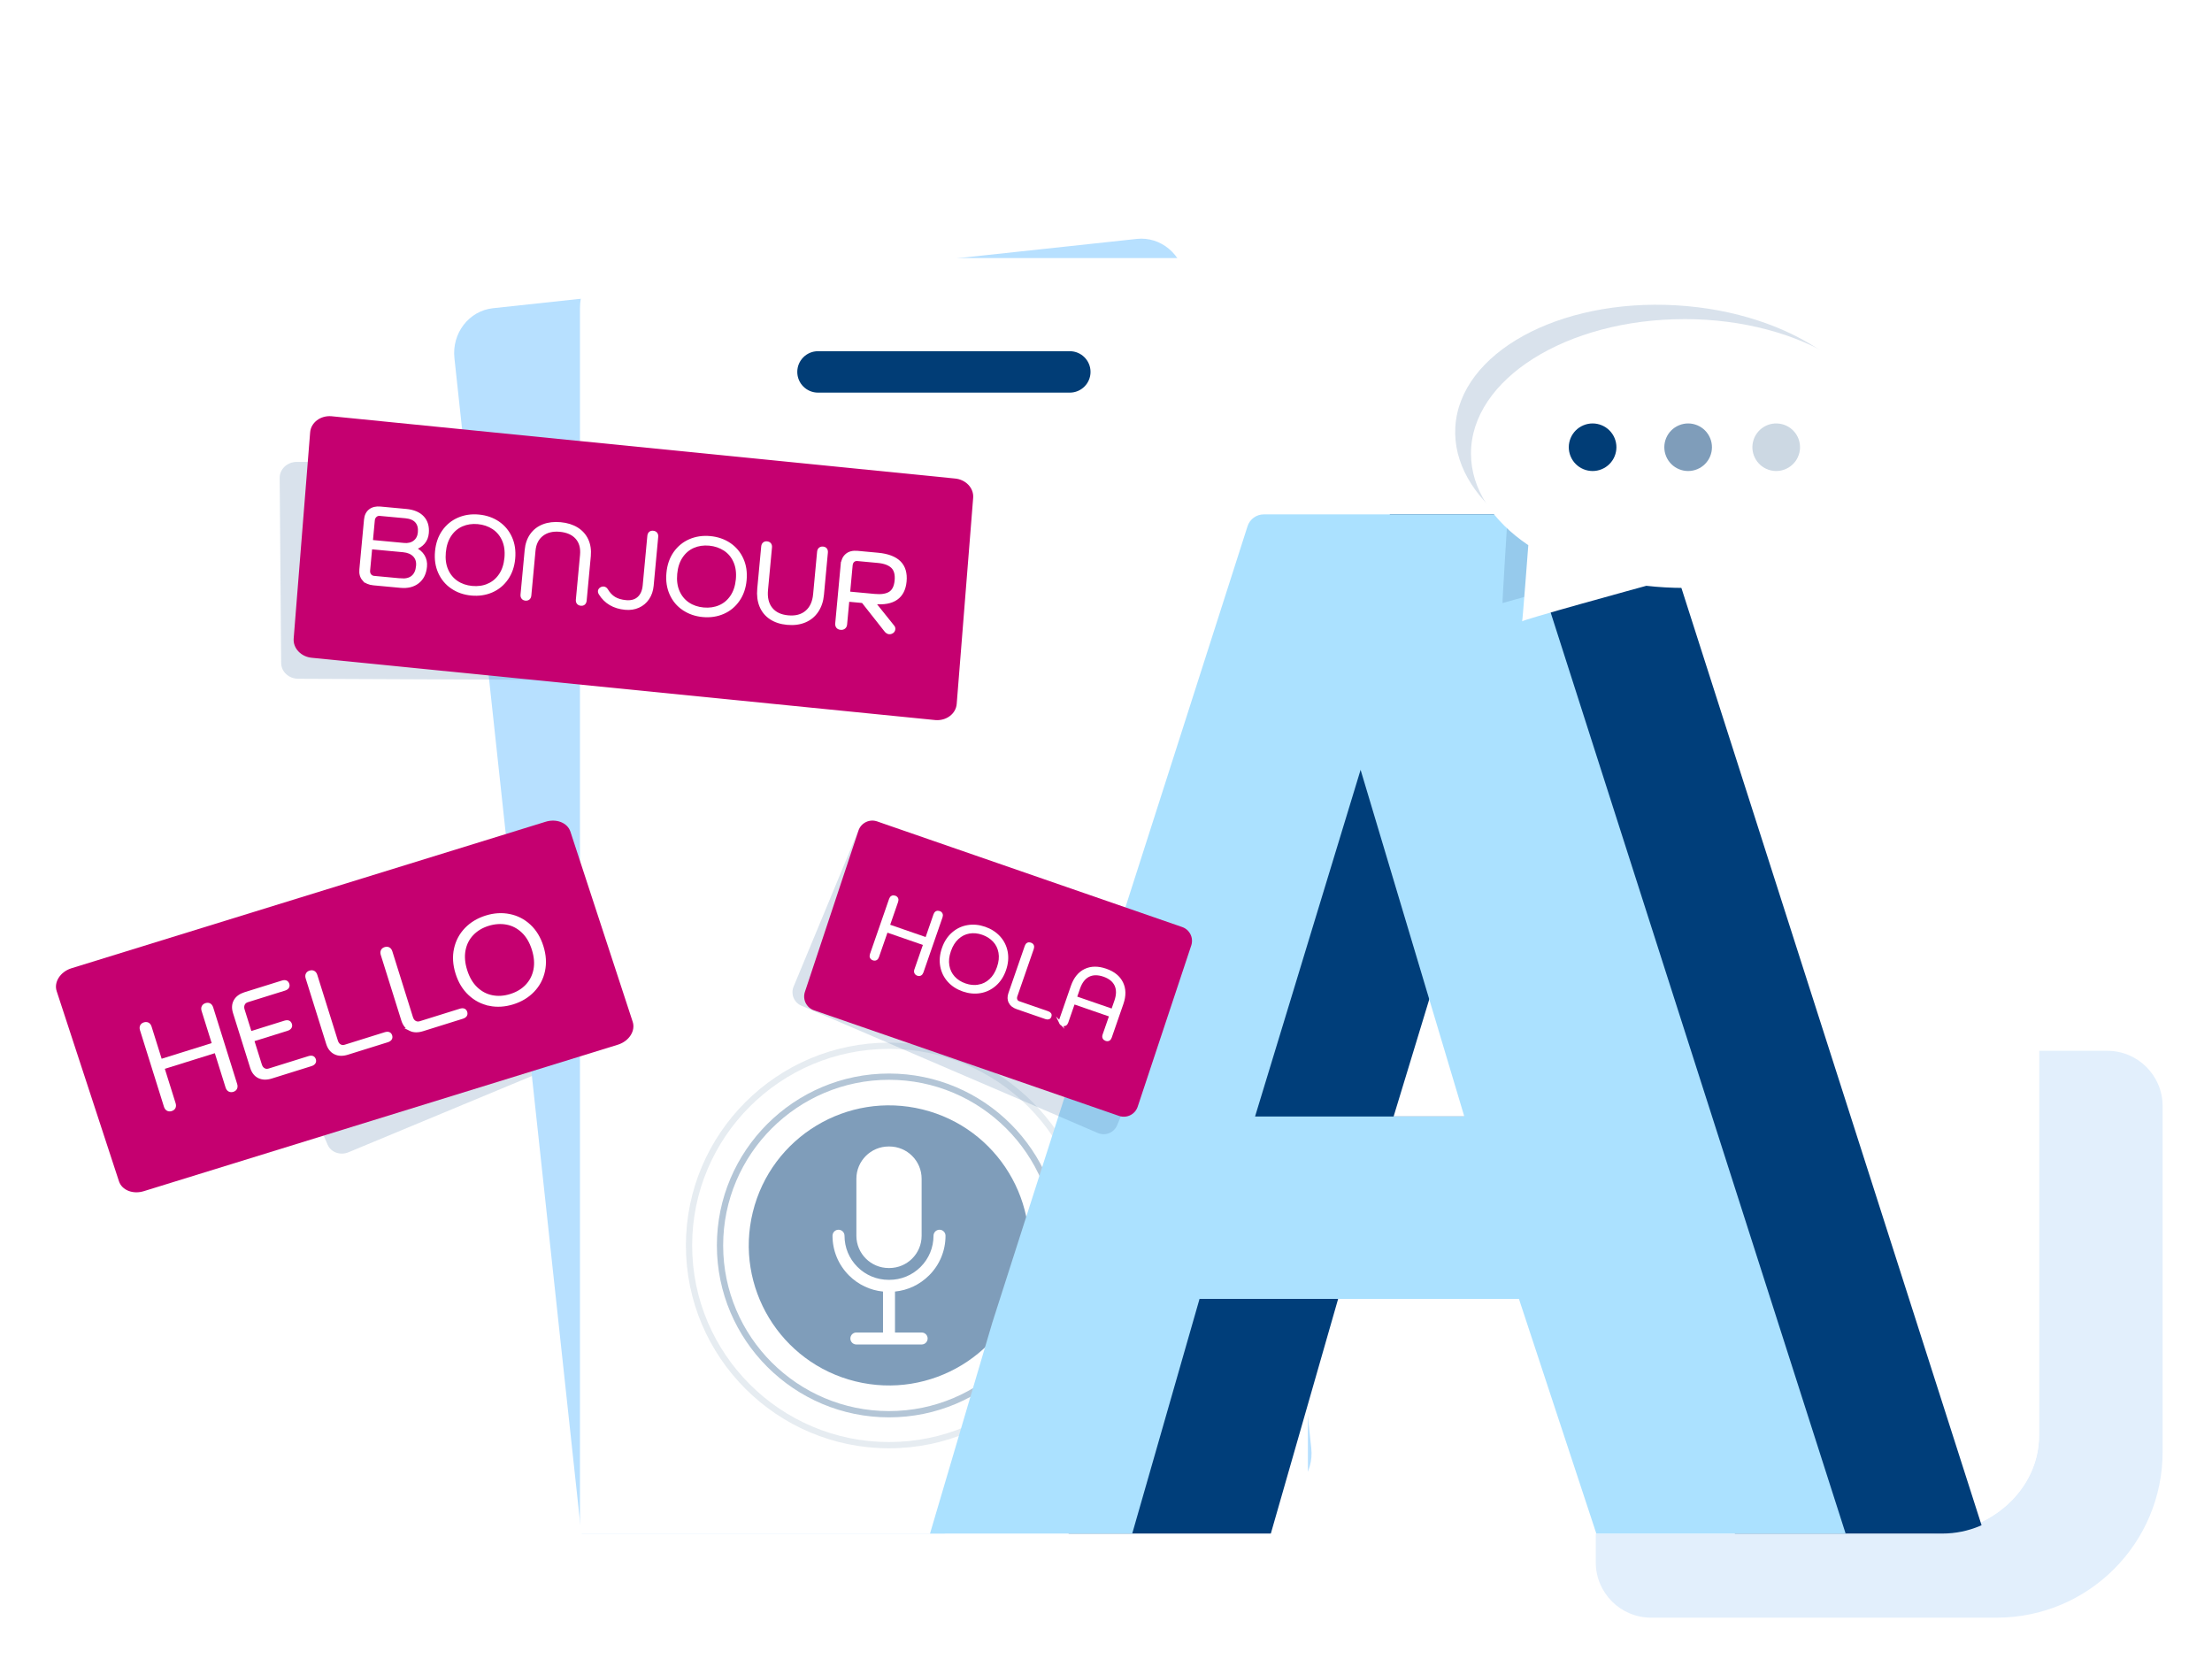 <svg width="800" height="600" viewBox="0 0 800 600" fill="none" xmlns="http://www.w3.org/2000/svg">
<path d="M577.133 380.039H762.142C773.187 380.039 782.142 388.993 782.142 400.039V525.048C782.142 558.185 755.279 585.048 722.142 585.048H597.133C586.087 585.048 577.133 576.094 577.133 565.048V380.039Z" fill="#E2EFFC"/>
<g filter="url(#filter0_d_1240_4721)">
<path d="M698.17 55.758H122.497C100.8 55.758 83.211 71.646 83.211 91.245V519.111C83.211 538.71 100.8 554.598 122.497 554.598H698.17C719.867 554.598 737.456 538.71 737.456 519.111V91.245C737.456 71.646 719.867 55.758 698.17 55.758Z" fill="white"/>
</g>
<g clip-path="url(#clip0_1240_4721)">
<path d="M698.17 55.789H122.497C100.8 55.789 83.211 71.677 83.211 91.276V519.142C83.211 538.741 100.8 554.629 122.497 554.629H698.17C719.867 554.629 737.456 538.741 737.456 519.142V91.276C737.456 71.677 719.867 55.789 698.17 55.789Z" fill="white"/>
<g style="mix-blend-mode:multiply" opacity="0.2">
<path d="M247.907 366.061L126.145 416.689C123.117 417.993 119.691 416.791 118.496 414.007L93.188 355.333C91.984 352.549 93.466 349.238 96.494 347.943L218.256 297.316C221.284 296.011 224.71 297.214 225.905 299.998L251.213 358.672C252.417 361.455 250.935 364.766 247.907 366.061Z" fill="#3F6FA0"/>
</g>
<path d="M411.126 86.41L178.316 111.465C169.621 112.399 163.37 120.492 164.351 129.546L209.967 552.204C210.939 561.249 218.783 567.834 227.469 566.9L460.279 541.836C468.974 540.902 475.225 532.809 474.243 523.755L428.627 101.097C427.655 92.043 419.812 85.467 411.126 86.401V86.41Z" fill="#B7E0FF"/>
<path d="M473.017 111.518V580.345C473.017 588.41 468.488 595.245 462.21 597.631C460.673 598.213 459.034 598.528 457.339 598.528H225.427C216.769 598.528 209.75 590.389 209.75 580.354V111.518C209.75 101.483 216.769 93.344 225.427 93.344H457.339C465.997 93.344 473.017 101.483 473.017 111.518Z" fill="white"/>
<path d="M282.734 230.636L288.586 230.081L288.271 226.77L271.733 228.333L271.177 222.516L267.862 222.83L268.418 228.648L251.879 230.211L252.194 233.522L258.046 232.967C258.713 235.288 260.37 240.07 263.769 244.935C265.288 247.108 267.26 249.429 269.788 251.547C266.01 255.173 261.259 257.624 255.555 258.863L256.259 262.109C263.463 260.546 268.677 257.291 272.446 253.545C276.844 256.514 282.576 258.734 289.957 258.919L290.04 255.589C284.206 255.441 279.076 253.924 274.687 251.076C276.761 248.523 278.27 245.869 279.354 243.446C281.78 238.035 282.512 233.022 282.725 230.618L282.734 230.636Z" fill="white"/>
<path opacity="0.3" d="M321.52 512.605C287.198 512.605 259.27 484.711 259.27 450.431C259.27 416.152 287.198 388.258 321.52 388.258C355.842 388.258 383.77 416.152 383.77 450.431C383.77 484.711 355.842 512.605 321.52 512.605ZM321.52 390.526C288.442 390.526 261.54 417.403 261.54 450.431C261.54 483.459 288.451 510.337 321.52 510.337C354.589 510.337 381.5 483.459 381.5 450.431C381.5 417.403 354.589 390.526 321.52 390.526Z" fill="#013D76"/>
<path opacity="0.1" d="M321.515 523.795C281.017 523.795 248.066 490.885 248.066 450.436C248.066 409.988 281.017 377.078 321.515 377.078C362.014 377.078 394.964 409.988 394.964 450.436C394.964 490.885 362.014 523.795 321.515 523.795ZM321.515 379.337C282.261 379.337 250.328 411.231 250.328 450.436C250.328 489.642 282.261 521.536 321.515 521.536C360.769 521.536 392.703 489.642 392.703 450.436C392.703 411.231 360.769 379.337 321.515 379.337Z" fill="#013D76"/>
<path opacity="0.5" d="M370.754 462.517C377.444 435.357 360.822 407.923 333.628 401.241C306.434 394.56 278.966 411.162 272.277 438.322C265.587 465.482 282.209 492.916 309.403 499.597C336.597 506.279 364.065 489.677 370.754 462.517Z" fill="#013D76"/>
<path d="M321.403 414.641H321.639C328.087 414.641 333.319 419.866 333.319 426.306V446.934C333.319 453.374 328.087 458.599 321.639 458.599H321.403C314.954 458.599 309.723 453.374 309.723 446.934V426.306C309.723 419.866 314.954 414.641 321.403 414.641Z" fill="white"/>
<path d="M336.011 461.269C339.844 457.441 341.96 452.343 341.96 446.918C341.96 445.721 340.989 444.75 339.79 444.75C338.591 444.75 337.619 445.721 337.619 446.918C337.619 451.181 335.957 455.191 332.942 458.202C329.926 461.214 325.912 462.874 321.643 462.874H321.407C317.138 462.874 313.124 461.214 310.109 458.202C307.093 455.191 305.431 451.181 305.431 446.918C305.431 445.721 304.459 444.75 303.261 444.75C302.062 444.75 301.09 445.721 301.09 446.918C301.09 452.333 303.206 457.431 307.039 461.269C310.39 464.616 314.704 466.648 319.354 467.11V481.914H309.718C308.519 481.914 307.547 482.885 307.547 484.082C307.547 485.28 308.519 486.25 309.718 486.25H333.323C334.522 486.25 335.494 485.28 335.494 484.082C335.494 482.885 334.522 481.914 333.323 481.914H323.687V467.11C328.337 466.648 332.651 464.616 336.002 461.269H336.011Z" fill="white"/>
<g style="mix-blend-mode:multiply" opacity="0.2">
<path d="M244.811 246.076L107.927 245.484C104.51 245.512 101.714 242.959 101.686 239.787L101.149 172.854C101.121 169.681 103.871 167.082 107.297 167.055L244.181 167.647C247.598 167.619 250.395 170.172 250.423 173.344L250.96 240.277C250.987 243.449 248.237 246.048 244.811 246.076Z" fill="#3F6FA0"/>
</g>
<path d="M338.319 260.427L112.881 237.906C108.917 237.592 105.935 234.466 106.213 230.933L112.168 156.36C112.455 152.827 115.89 150.219 119.853 150.534L345.292 173.054C349.256 173.369 352.237 176.495 351.96 180.028L346.005 254.6C345.718 258.133 342.283 260.741 338.319 260.427Z" fill="#C50070"/>
<path d="M131.45 209.6C130.635 208.666 130.302 207.445 130.441 205.956L132.126 187.931C132.265 186.46 132.811 185.35 133.774 184.592C134.737 183.843 135.997 183.528 137.571 183.676L146.915 184.546C149.563 184.795 151.572 185.637 152.915 187.089C154.267 188.541 154.832 190.456 154.61 192.842C154.48 194.201 154.017 195.357 153.212 196.301C152.406 197.244 151.369 197.919 150.082 198.326V198.409C151.415 199.038 152.443 199.917 153.128 201.055C153.813 202.192 154.091 203.478 153.952 204.921C153.721 207.39 152.795 209.267 151.165 210.553C149.535 211.848 147.415 212.375 144.813 212.125L135.08 211.219C133.478 211.071 132.265 210.525 131.45 209.591V209.6ZM144.877 209.637C146.692 209.804 148.118 209.471 149.146 208.629C150.183 207.788 150.785 206.474 150.943 204.689C151.091 203.145 150.702 201.887 149.785 200.925C148.868 199.963 147.544 199.408 145.803 199.242L134.145 198.16L133.385 206.308C133.321 206.965 133.469 207.519 133.83 207.982C134.182 208.435 134.663 208.694 135.265 208.75L144.877 209.647V209.637ZM146.072 196.846C147.628 196.985 148.896 196.671 149.896 195.894C150.896 195.117 151.471 194.007 151.6 192.555C151.758 190.9 151.406 189.595 150.572 188.643C149.739 187.699 148.433 187.135 146.674 186.969L137.377 186.109C136.775 186.053 136.256 186.22 135.821 186.617C135.386 187.015 135.136 187.542 135.08 188.19L134.376 195.746L146.081 196.837L146.072 196.846Z" fill="white" stroke="white" stroke-width="0.95" stroke-miterlimit="10"/>
<path d="M163.501 212.493C161.473 211.124 159.964 209.311 158.936 207.045C157.917 204.78 157.538 202.245 157.806 199.434C158.065 196.604 158.908 194.171 160.325 192.146C161.751 190.12 163.575 188.622 165.816 187.651C168.048 186.68 170.502 186.319 173.15 186.569C175.808 186.819 178.142 187.623 180.16 188.983C182.179 190.352 183.698 192.155 184.716 194.412C185.744 196.659 186.115 199.203 185.855 202.042C185.596 204.854 184.753 207.267 183.327 209.311C181.91 211.346 180.077 212.854 177.845 213.825C175.604 214.796 173.16 215.157 170.502 214.916C167.853 214.666 165.52 213.862 163.501 212.493ZM176.567 211.54C178.327 210.782 179.762 209.57 180.883 207.915C182.012 206.259 182.679 204.206 182.91 201.774C183.142 199.304 182.846 197.149 182.022 195.3C181.197 193.45 179.984 192.007 178.373 190.953C176.762 189.898 174.919 189.279 172.845 189.084C170.743 188.89 168.817 189.177 167.066 189.935C165.316 190.703 163.881 191.915 162.77 193.589C161.658 195.263 160.992 197.297 160.769 199.711C160.538 202.144 160.825 204.289 161.621 206.121C162.418 207.961 163.612 209.413 165.187 210.486C166.77 211.559 168.631 212.197 170.752 212.391C172.882 212.585 174.826 212.308 176.577 211.54H176.567Z" fill="white" stroke="white" stroke-width="0.95" stroke-miterlimit="10"/>
<path d="M189.017 216.219C188.777 215.923 188.684 215.516 188.73 215.016L190.23 198.961C190.434 196.787 191.073 194.937 192.157 193.411C193.24 191.885 194.694 190.766 196.509 190.063C198.324 189.36 200.398 189.12 202.732 189.333C205.074 189.555 207.056 190.174 208.704 191.201C210.344 192.227 211.547 193.587 212.334 195.289C213.112 196.991 213.399 198.924 213.205 201.106L211.705 217.162C211.658 217.661 211.501 218.031 211.214 218.29C210.945 218.54 210.566 218.651 210.093 218.605C209.64 218.559 209.297 218.392 209.047 218.096C208.797 217.791 208.695 217.393 208.741 216.894L210.251 200.718C210.492 198.174 209.927 196.121 208.566 194.567C207.195 193.014 205.176 192.107 202.5 191.857C199.87 191.617 197.722 192.144 196.055 193.448C194.388 194.743 193.434 196.639 193.203 199.136L191.694 215.312C191.647 215.812 191.481 216.191 191.193 216.441C190.906 216.69 190.527 216.792 190.054 216.755C189.61 216.709 189.258 216.542 189.027 216.246L189.017 216.219Z" fill="white" stroke="white" stroke-width="0.95" stroke-miterlimit="10"/>
<path d="M216.985 214.702C216.772 214.387 216.688 214.091 216.716 213.805C216.753 213.416 216.966 213.083 217.364 212.833C217.624 212.648 217.92 212.565 218.263 212.593C218.763 212.639 219.142 212.889 219.42 213.342C220.198 214.655 221.133 215.645 222.226 216.302C223.319 216.958 224.708 217.365 226.384 217.522C228.273 217.698 229.791 217.282 230.93 216.255C232.069 215.238 232.736 213.721 232.921 211.696L234.588 193.864C234.635 193.365 234.792 192.995 235.07 192.736C235.348 192.486 235.718 192.384 236.19 192.421C236.663 192.468 237.024 192.634 237.274 192.939C237.524 193.245 237.626 193.642 237.579 194.142L235.931 211.816C235.764 213.601 235.236 215.146 234.347 216.45C233.458 217.754 232.31 218.725 230.875 219.363C229.449 220.001 227.875 220.232 226.143 220.075C222.013 219.687 218.966 217.892 216.985 214.702Z" fill="white" stroke="white" stroke-width="0.95" stroke-miterlimit="10"/>
<path d="M247.193 220.281C245.165 218.912 243.646 217.1 242.627 214.834C241.609 212.568 241.229 210.034 241.498 207.222C241.757 204.392 242.6 201.959 244.016 199.934C245.442 197.908 247.267 196.41 249.508 195.439C251.739 194.477 254.193 194.107 256.842 194.357C259.499 194.607 261.833 195.411 263.852 196.771C265.87 198.14 267.389 199.943 268.408 202.2C269.436 204.447 269.806 206.991 269.547 209.821C269.287 212.632 268.445 215.056 267.019 217.09C265.602 219.125 263.768 220.633 261.537 221.604C259.296 222.575 256.851 222.936 254.203 222.695C251.554 222.445 249.211 221.641 247.202 220.272L247.193 220.281ZM260.259 219.329C262.018 218.57 263.453 217.359 264.574 215.703C265.694 214.047 266.37 211.994 266.602 209.562C266.833 207.102 266.537 204.938 265.713 203.088C264.889 201.238 263.676 199.786 262.055 198.741C260.453 197.696 258.601 197.067 256.527 196.873C254.425 196.678 252.499 196.965 250.748 197.723C248.998 198.491 247.563 199.703 246.452 201.377C245.341 203.042 244.674 205.085 244.452 207.499C244.22 209.941 244.507 212.078 245.304 213.909C246.1 215.74 247.294 217.201 248.869 218.274C250.452 219.347 252.313 219.985 254.434 220.179C256.564 220.374 258.509 220.087 260.259 219.329Z" fill="white" stroke="white" stroke-width="0.95" stroke-miterlimit="10"/>
<path d="M278.734 223.572C277.105 222.49 275.91 221.047 275.151 219.234C274.391 217.412 274.123 215.313 274.345 212.926L275.771 197.694C275.817 197.194 275.984 196.824 276.271 196.575C276.558 196.325 276.929 196.214 277.373 196.26C277.845 196.307 278.197 196.473 278.438 196.778C278.679 197.074 278.771 197.481 278.725 197.971L277.29 213.324C277.021 216.154 277.568 218.42 278.92 220.103C280.272 221.796 282.299 222.767 285.013 223.017C287.744 223.276 289.958 222.693 291.634 221.269C293.319 219.854 294.291 217.736 294.551 214.933L295.986 199.581C296.032 199.081 296.208 198.711 296.505 198.461C296.81 198.212 297.181 198.11 297.625 198.147C298.097 198.193 298.449 198.36 298.671 198.656C298.894 198.952 298.986 199.359 298.94 199.849L297.523 215.081C297.31 217.394 296.643 219.373 295.532 221.028C294.421 222.684 292.939 223.905 291.078 224.682C289.217 225.459 287.096 225.736 284.698 225.514C282.355 225.301 280.373 224.645 278.734 223.572Z" fill="white" stroke="white" stroke-width="0.95" stroke-miterlimit="10"/>
<path d="M304.537 204.134C304.676 202.636 305.231 201.489 306.194 200.675C307.158 199.861 308.482 199.538 310.158 199.695L317.52 200.379C324.669 201.045 327.956 204.347 327.41 210.266C327.141 213.124 326.076 215.214 324.206 216.518C322.335 217.832 319.65 218.322 316.158 217.998L323.067 226.618C323.279 226.877 323.372 227.191 323.335 227.552C323.289 228.024 323.057 228.384 322.641 228.643C322.307 228.847 321.965 228.939 321.622 228.911C321.094 228.865 320.622 228.551 320.196 227.987L312.019 217.619L306.704 217.129L305.898 225.785C305.852 226.313 305.657 226.71 305.324 226.979C305 227.247 304.565 227.367 304.037 227.311C303.509 227.256 303.12 227.071 302.861 226.747C302.602 226.424 302.5 225.989 302.546 225.462L304.528 204.125L304.537 204.134ZM316.334 215.279C318.751 215.51 320.585 215.214 321.844 214.419C323.094 213.623 323.826 212.134 324.03 209.961C324.233 207.76 323.798 206.123 322.696 205.05C321.603 203.986 319.862 203.339 317.473 203.117L310.112 202.432C309.51 202.377 309 202.525 308.602 202.886C308.195 203.246 307.963 203.764 307.898 204.449L306.972 214.409L316.344 215.279H316.334Z" fill="white" stroke="white" stroke-width="0.95" stroke-miterlimit="10"/>
<path d="M600.407 188.686C599.908 187.102 598.442 186.031 596.799 186.031H502.682L502.403 186.896L485.275 240.319L444.493 367.564L426.602 423.407L409.386 477.123L378.121 582.855H444.273C448.555 582.855 452.324 580.01 453.512 575.904L483.955 469.761H599.468L634.898 577.209H712.195C718.457 577.209 722.9 571.108 720.994 565.155L600.436 188.686H600.407ZM504.016 403.8L516.921 361.39L542.188 278.418L579.715 403.8H504.016Z" fill="#003E7A"/>
<path d="M550.312 188.7L549.476 186.031H457.074C454.391 186.031 452.015 187.762 451.194 190.313L445.343 208.585L426.587 267.112L358.88 478.355L331.516 571.006C329.771 576.93 334.2 582.855 340.374 582.855H401.393L433.831 469.761H549.344L582.603 570.61C583.908 574.54 587.574 577.209 591.725 577.209H674.726L550.312 188.715V188.7ZM453.907 403.8L468.307 356.507L474.555 335.962L492.079 278.418L516.906 361.39L529.591 403.8H453.892H453.907Z" fill="#ABE1FF"/>
<g style="mix-blend-mode:multiply" opacity="0.2">
<path d="M397.13 409.799L289.869 363.726C287.171 362.607 285.895 359.524 287.016 356.829L310.577 300.045C311.697 297.35 314.784 296.076 317.482 297.195L424.742 343.268C427.44 344.387 428.716 347.47 427.596 350.165L404.035 406.949C402.914 409.644 399.828 410.918 397.13 409.799Z" fill="#3F6FA0"/>
</g>
<path d="M404.778 403.607L294.457 365.413C291.69 364.491 290.19 361.512 291.104 358.74L310.483 300.406C311.406 297.642 314.389 296.144 317.164 297.057L427.485 335.251C430.252 336.173 431.752 339.152 430.839 341.924L411.459 400.258C410.537 403.022 407.554 404.52 404.778 403.607Z" fill="#C50070"/>
<path d="M315.085 346.233C314.947 345.94 314.955 345.604 315.085 345.208L322.016 325.224C322.154 324.828 322.361 324.561 322.645 324.415C322.93 324.268 323.249 324.26 323.602 324.38C323.981 324.51 324.231 324.716 324.369 325.009C324.499 325.302 324.499 325.637 324.361 326.034L321.343 334.747L335.068 339.5L338.085 330.786C338.223 330.39 338.43 330.123 338.714 329.977C338.999 329.831 339.326 329.822 339.706 329.951C340.059 330.072 340.301 330.278 340.43 330.571C340.568 330.864 340.568 331.208 340.43 331.596L333.499 351.58C333.361 351.976 333.145 352.243 332.869 352.389C332.585 352.536 332.266 352.553 331.912 352.424C331.559 352.303 331.309 352.097 331.162 351.795C331.025 351.502 331.016 351.158 331.154 350.762L334.387 341.454L320.662 336.702L317.429 346.009C317.292 346.405 317.085 346.672 316.8 346.827C316.516 346.973 316.188 346.982 315.817 346.853C315.464 346.732 315.223 346.526 315.085 346.233Z" fill="white" stroke="white" stroke-width="0.96" stroke-miterlimit="10"/>
<path d="M343.135 354.755C341.773 353.248 340.902 351.466 340.523 349.425C340.143 347.385 340.342 345.249 341.118 343.019C341.893 340.772 343.066 338.973 344.626 337.612C346.187 336.243 347.963 335.399 349.98 335.055C351.988 334.71 354.04 334.909 356.152 335.64C358.256 336.372 359.989 337.492 361.359 338.998C362.721 340.505 363.601 342.279 363.98 344.311C364.359 346.343 364.161 348.487 363.385 350.734C362.609 352.964 361.445 354.764 359.876 356.133C358.316 357.502 356.532 358.363 354.523 358.707C352.514 359.051 350.454 358.853 348.35 358.122C346.247 357.39 344.514 356.279 343.143 354.764L343.135 354.755ZM353.928 356.589C355.506 356.322 356.92 355.625 358.152 354.497C359.394 353.377 360.351 351.853 361.023 349.916C361.704 347.962 361.894 346.153 361.592 344.483C361.299 342.821 360.601 341.401 359.497 340.23C358.394 339.059 357.023 338.189 355.376 337.621C353.713 337.044 352.092 336.889 350.514 337.156C348.937 337.431 347.531 338.137 346.299 339.274C345.066 340.402 344.118 341.926 343.454 343.846C342.781 345.783 342.583 347.574 342.868 349.219C343.143 350.872 343.825 352.284 344.894 353.472C345.963 354.652 347.342 355.539 349.032 356.124C350.721 356.709 352.351 356.864 353.928 356.598V356.589Z" fill="white" stroke="white" stroke-width="0.96" stroke-miterlimit="10"/>
<path d="M365.257 362.478C364.783 361.556 364.749 360.506 365.162 359.318L371.093 342.209C371.231 341.813 371.447 341.546 371.723 341.391C372.007 341.245 372.326 341.236 372.68 341.357C373.059 341.495 373.309 341.693 373.438 341.986C373.568 342.278 373.568 342.623 373.438 343.019L367.481 360.187C367.292 360.73 367.292 361.221 367.481 361.66C367.662 362.099 368.007 362.4 368.507 362.572L378.913 366.171C379.723 366.456 380.016 366.912 379.8 367.566C379.688 367.876 379.507 368.083 379.24 368.178C378.973 368.272 378.637 368.247 378.249 368.117L367.869 364.527C366.593 364.088 365.723 363.408 365.249 362.486L365.257 362.478Z" fill="white" stroke="white" stroke-width="0.96" stroke-miterlimit="10"/>
<path d="M383.534 369.925C383.405 369.633 383.405 369.297 383.534 368.901L387.767 356.692C388.75 353.859 390.319 351.922 392.457 350.888C394.604 349.847 397.095 349.821 399.931 350.802C402.742 351.775 404.673 353.334 405.724 355.495C406.776 357.656 406.811 360.136 405.837 362.943L401.604 375.152C401.466 375.548 401.259 375.815 400.974 375.97C400.69 376.116 400.362 376.125 399.983 375.987C399.63 375.866 399.38 375.66 399.233 375.358C399.086 375.066 399.086 374.721 399.224 374.325L401.664 367.299L388.319 362.684L385.879 369.71C385.741 370.106 385.535 370.373 385.25 370.52C384.966 370.666 384.638 370.675 384.259 370.537C383.905 370.416 383.664 370.21 383.526 369.917L383.534 369.925ZM402.336 365.362L403.5 362.021C404.268 359.8 404.293 357.888 403.561 356.296C402.828 354.703 401.388 353.532 399.25 352.783C397.086 352.034 395.216 352.059 393.655 352.843C392.095 353.635 390.931 355.15 390.155 357.398L388.991 360.738L402.336 365.353V365.362Z" fill="white" stroke="white" stroke-width="0.96" stroke-miterlimit="10"/>
<g style="mix-blend-mode:multiply" opacity="0.2">
<path d="M606.197 110.42C563.647 107.95 527.893 127.678 526.337 154.481C525.597 167.272 532.782 179.36 545.117 188.775C545.117 188.775 543.265 218.093 543.413 218.103C543.561 218.103 586.871 205.913 586.871 205.913C591.297 206.68 595.872 207.208 600.558 207.476C643.108 209.945 678.862 190.218 680.417 163.415C681.973 136.612 648.748 112.889 606.197 110.42Z" fill="#3F6FA0"/>
</g>
<path d="M609.174 115.415C566.55 115.415 532 137.178 532 164.027C532 176.836 539.871 188.49 552.734 197.174C552.734 197.174 550.65 224.772 550.493 224.772C548.252 224.772 595.414 211.861 595.414 211.861C599.877 212.37 604.479 212.629 609.174 212.629C651.799 212.629 686.348 190.867 686.348 164.018C686.348 137.169 651.799 115.406 609.174 115.406V115.415Z" fill="white"/>
<path d="M579.282 169.695C583.676 167.877 585.763 162.846 583.943 158.457C582.123 154.068 577.085 151.984 572.691 153.802C568.297 155.62 566.21 160.652 568.03 165.04C569.85 169.429 574.888 171.513 579.282 169.695Z" fill="#013D76"/>
<path opacity="0.5" d="M613.833 169.695C618.227 167.877 620.314 162.846 618.494 158.457C616.673 154.068 611.636 151.984 607.242 153.802C602.847 155.62 600.761 160.652 602.581 165.04C604.401 169.429 609.439 171.513 613.833 169.695Z" fill="#013D76"/>
<path opacity="0.2" d="M650.773 163.721C651.865 159.098 648.998 154.465 644.369 153.374C639.74 152.283 635.102 155.146 634.009 159.769C632.917 164.393 635.784 169.025 640.413 170.116C645.042 171.208 649.68 168.344 650.773 163.721Z" fill="#013D76"/>
<path d="M386.904 127.016H295.848C291.706 127.016 288.348 130.37 288.348 134.507C288.348 138.645 291.706 141.999 295.848 141.999H386.904C391.046 141.999 394.404 138.645 394.404 134.507C394.404 130.37 391.046 127.016 386.904 127.016Z" fill="#013D76"/>
</g>
<path d="M223.576 377.794L52.136 430.764C48.165 432.062 44.082 430.476 43.02 427.211L20.498 358.462C19.425 355.207 21.776 351.51 25.747 350.212L197.187 297.242C201.157 295.944 205.241 297.53 206.303 300.795L228.825 369.544C229.897 372.799 227.546 376.496 223.576 377.794Z" fill="#C50070"/>
<path d="M60.608 401.279C60.226 401.063 59.948 400.682 59.773 400.146L51.1 372.451C50.925 371.905 50.945 371.431 51.141 371.04C51.337 370.649 51.678 370.381 52.162 370.226C52.688 370.062 53.132 370.092 53.523 370.298C53.905 370.504 54.183 370.896 54.359 371.442L58.143 383.523L77.169 377.58L73.385 365.499C73.209 364.953 73.23 364.479 73.426 364.088C73.622 363.696 73.972 363.418 74.488 363.254C74.983 363.099 75.416 363.13 75.798 363.336C76.179 363.552 76.458 363.933 76.633 364.479L85.306 392.174C85.481 392.72 85.46 393.194 85.275 393.586C85.079 393.977 84.739 394.255 84.254 394.409C83.759 394.564 83.315 394.533 82.913 394.327C82.521 394.121 82.233 393.74 82.057 393.194L78.015 380.289L58.999 386.232L63.042 399.127C63.217 399.672 63.196 400.146 63.011 400.538C62.815 400.929 62.464 401.207 61.938 401.372C61.443 401.526 61.01 401.495 60.618 401.279H60.608Z" fill="white" stroke="white" stroke-width="0.98" stroke-miterlimit="10"/>
<path d="M93.635 389.482C92.366 388.864 91.469 387.721 90.943 386.042L84.735 366.226C84.23 364.609 84.312 363.198 84.993 361.962C85.674 360.736 86.88 359.851 88.612 359.305L102.049 355.113C103.173 354.763 103.875 355.051 104.174 355.978C104.297 356.38 104.256 356.74 104.04 357.07C103.823 357.389 103.441 357.636 102.895 357.811L89.499 361.993C88.808 362.209 88.324 362.611 88.056 363.208C87.777 363.806 87.757 364.475 87.994 365.227L90.582 373.487L102.977 369.614C104.101 369.264 104.813 369.542 105.102 370.469C105.236 370.902 105.184 371.283 104.957 371.602C104.731 371.922 104.349 372.179 103.833 372.344L91.438 376.216L94.233 385.136C94.47 385.888 94.862 386.433 95.429 386.753C95.996 387.082 96.625 387.144 97.316 386.918L111.66 382.437C112.784 382.087 113.486 382.355 113.764 383.251C113.898 383.684 113.846 384.065 113.62 384.384C113.393 384.713 113.011 384.95 112.496 385.115L98.193 389.585C96.429 390.141 94.913 390.1 93.645 389.482H93.635Z" fill="white" stroke="white" stroke-width="0.98" stroke-miterlimit="10"/>
<path d="M121.142 380.847C119.863 380.209 118.966 379.076 118.45 377.438L111.025 353.729C110.85 353.183 110.86 352.709 111.067 352.318C111.252 351.926 111.603 351.648 112.098 351.504C112.614 351.339 113.067 351.37 113.449 351.576C113.83 351.792 114.109 352.174 114.284 352.719L121.74 376.522C121.977 377.273 122.369 377.819 122.936 378.139C123.503 378.468 124.132 378.53 124.823 378.303L139.25 373.792C140.374 373.442 141.086 373.71 141.364 374.606C141.498 375.038 141.457 375.409 141.24 375.739C141.024 376.058 140.642 376.305 140.096 376.48L125.71 380.971C123.947 381.527 122.431 381.486 121.152 380.847H121.142Z" fill="white" stroke="white" stroke-width="0.98" stroke-miterlimit="10"/>
<path d="M148.309 372.358C147.03 371.719 146.133 370.586 145.617 368.948L138.182 345.229C138.007 344.683 138.027 344.209 138.223 343.818C138.409 343.426 138.76 343.159 139.244 343.004C139.76 342.839 140.214 342.87 140.595 343.076C140.977 343.282 141.255 343.674 141.43 344.219L148.886 368.022C149.123 368.773 149.525 369.319 150.082 369.639C150.65 369.968 151.279 370.02 151.969 369.803L166.407 365.292C167.531 364.942 168.232 365.21 168.51 366.106C168.644 366.538 168.603 366.909 168.387 367.239C168.17 367.558 167.788 367.805 167.242 367.98L152.846 372.481C151.093 373.027 149.567 372.996 148.298 372.358H148.309Z" fill="white" stroke="white" stroke-width="0.98" stroke-miterlimit="10"/>
<path d="M177.046 363.286C174.302 362.74 171.889 361.484 169.806 359.537C167.713 357.59 166.197 355.077 165.228 351.987C164.248 348.877 164.073 345.931 164.681 343.161C165.29 340.39 166.558 338.001 168.497 335.982C170.435 333.974 172.859 332.511 175.777 331.594C178.695 330.678 181.521 330.503 184.264 331.059C187.007 331.605 189.42 332.851 191.493 334.777C193.576 336.713 195.102 339.237 196.072 342.357C197.041 345.447 197.216 348.383 196.618 351.163C196.02 353.955 194.741 356.354 192.803 358.363C190.864 360.381 188.44 361.844 185.522 362.761C182.604 363.667 179.778 363.852 177.035 363.296L177.046 363.286ZM190.451 356.509C191.967 354.923 192.957 353.007 193.411 350.762C193.865 348.516 193.669 346.055 192.834 343.367C191.988 340.658 190.72 338.505 189.028 336.909C187.337 335.313 185.409 334.314 183.233 333.912C181.067 333.52 178.84 333.675 176.561 334.386C174.251 335.107 172.333 336.25 170.817 337.846C169.301 339.422 168.321 341.348 167.888 343.604C167.455 345.859 167.651 348.321 168.486 350.968C169.322 353.656 170.58 355.788 172.23 357.374C173.89 358.97 175.787 359.98 177.943 360.412C180.088 360.845 182.336 360.701 184.677 359.969C187.017 359.238 188.946 358.085 190.462 356.499L190.451 356.509Z" fill="white" stroke="white" stroke-width="0.98" stroke-miterlimit="10"/>
<defs>
<filter id="filter0_d_1240_4721" x="43.211" y="15.758" width="734.246" height="578.844" filterUnits="userSpaceOnUse" color-interpolation-filters="sRGB">
<feFlood flood-opacity="0" result="BackgroundImageFix"/>
<feColorMatrix in="SourceAlpha" type="matrix" values="0 0 0 0 0 0 0 0 0 0 0 0 0 0 0 0 0 0 127 0" result="hardAlpha"/>
<feOffset/>
<feGaussianBlur stdDeviation="20"/>
<feColorMatrix type="matrix" values="0 0 0 0 0 0 0 0 0 0 0 0 0 0 0 0 0 0 0.05 0"/>
<feBlend mode="normal" in2="BackgroundImageFix" result="effect1_dropShadow_1240_4721"/>
<feBlend mode="normal" in="SourceGraphic" in2="effect1_dropShadow_1240_4721" result="shape"/>
</filter>
<clipPath id="clip0_1240_4721">
<rect x="83.211" y="55.789" width="654.245" height="498.84" rx="35" fill="white"/>
</clipPath>
</defs>
</svg>
